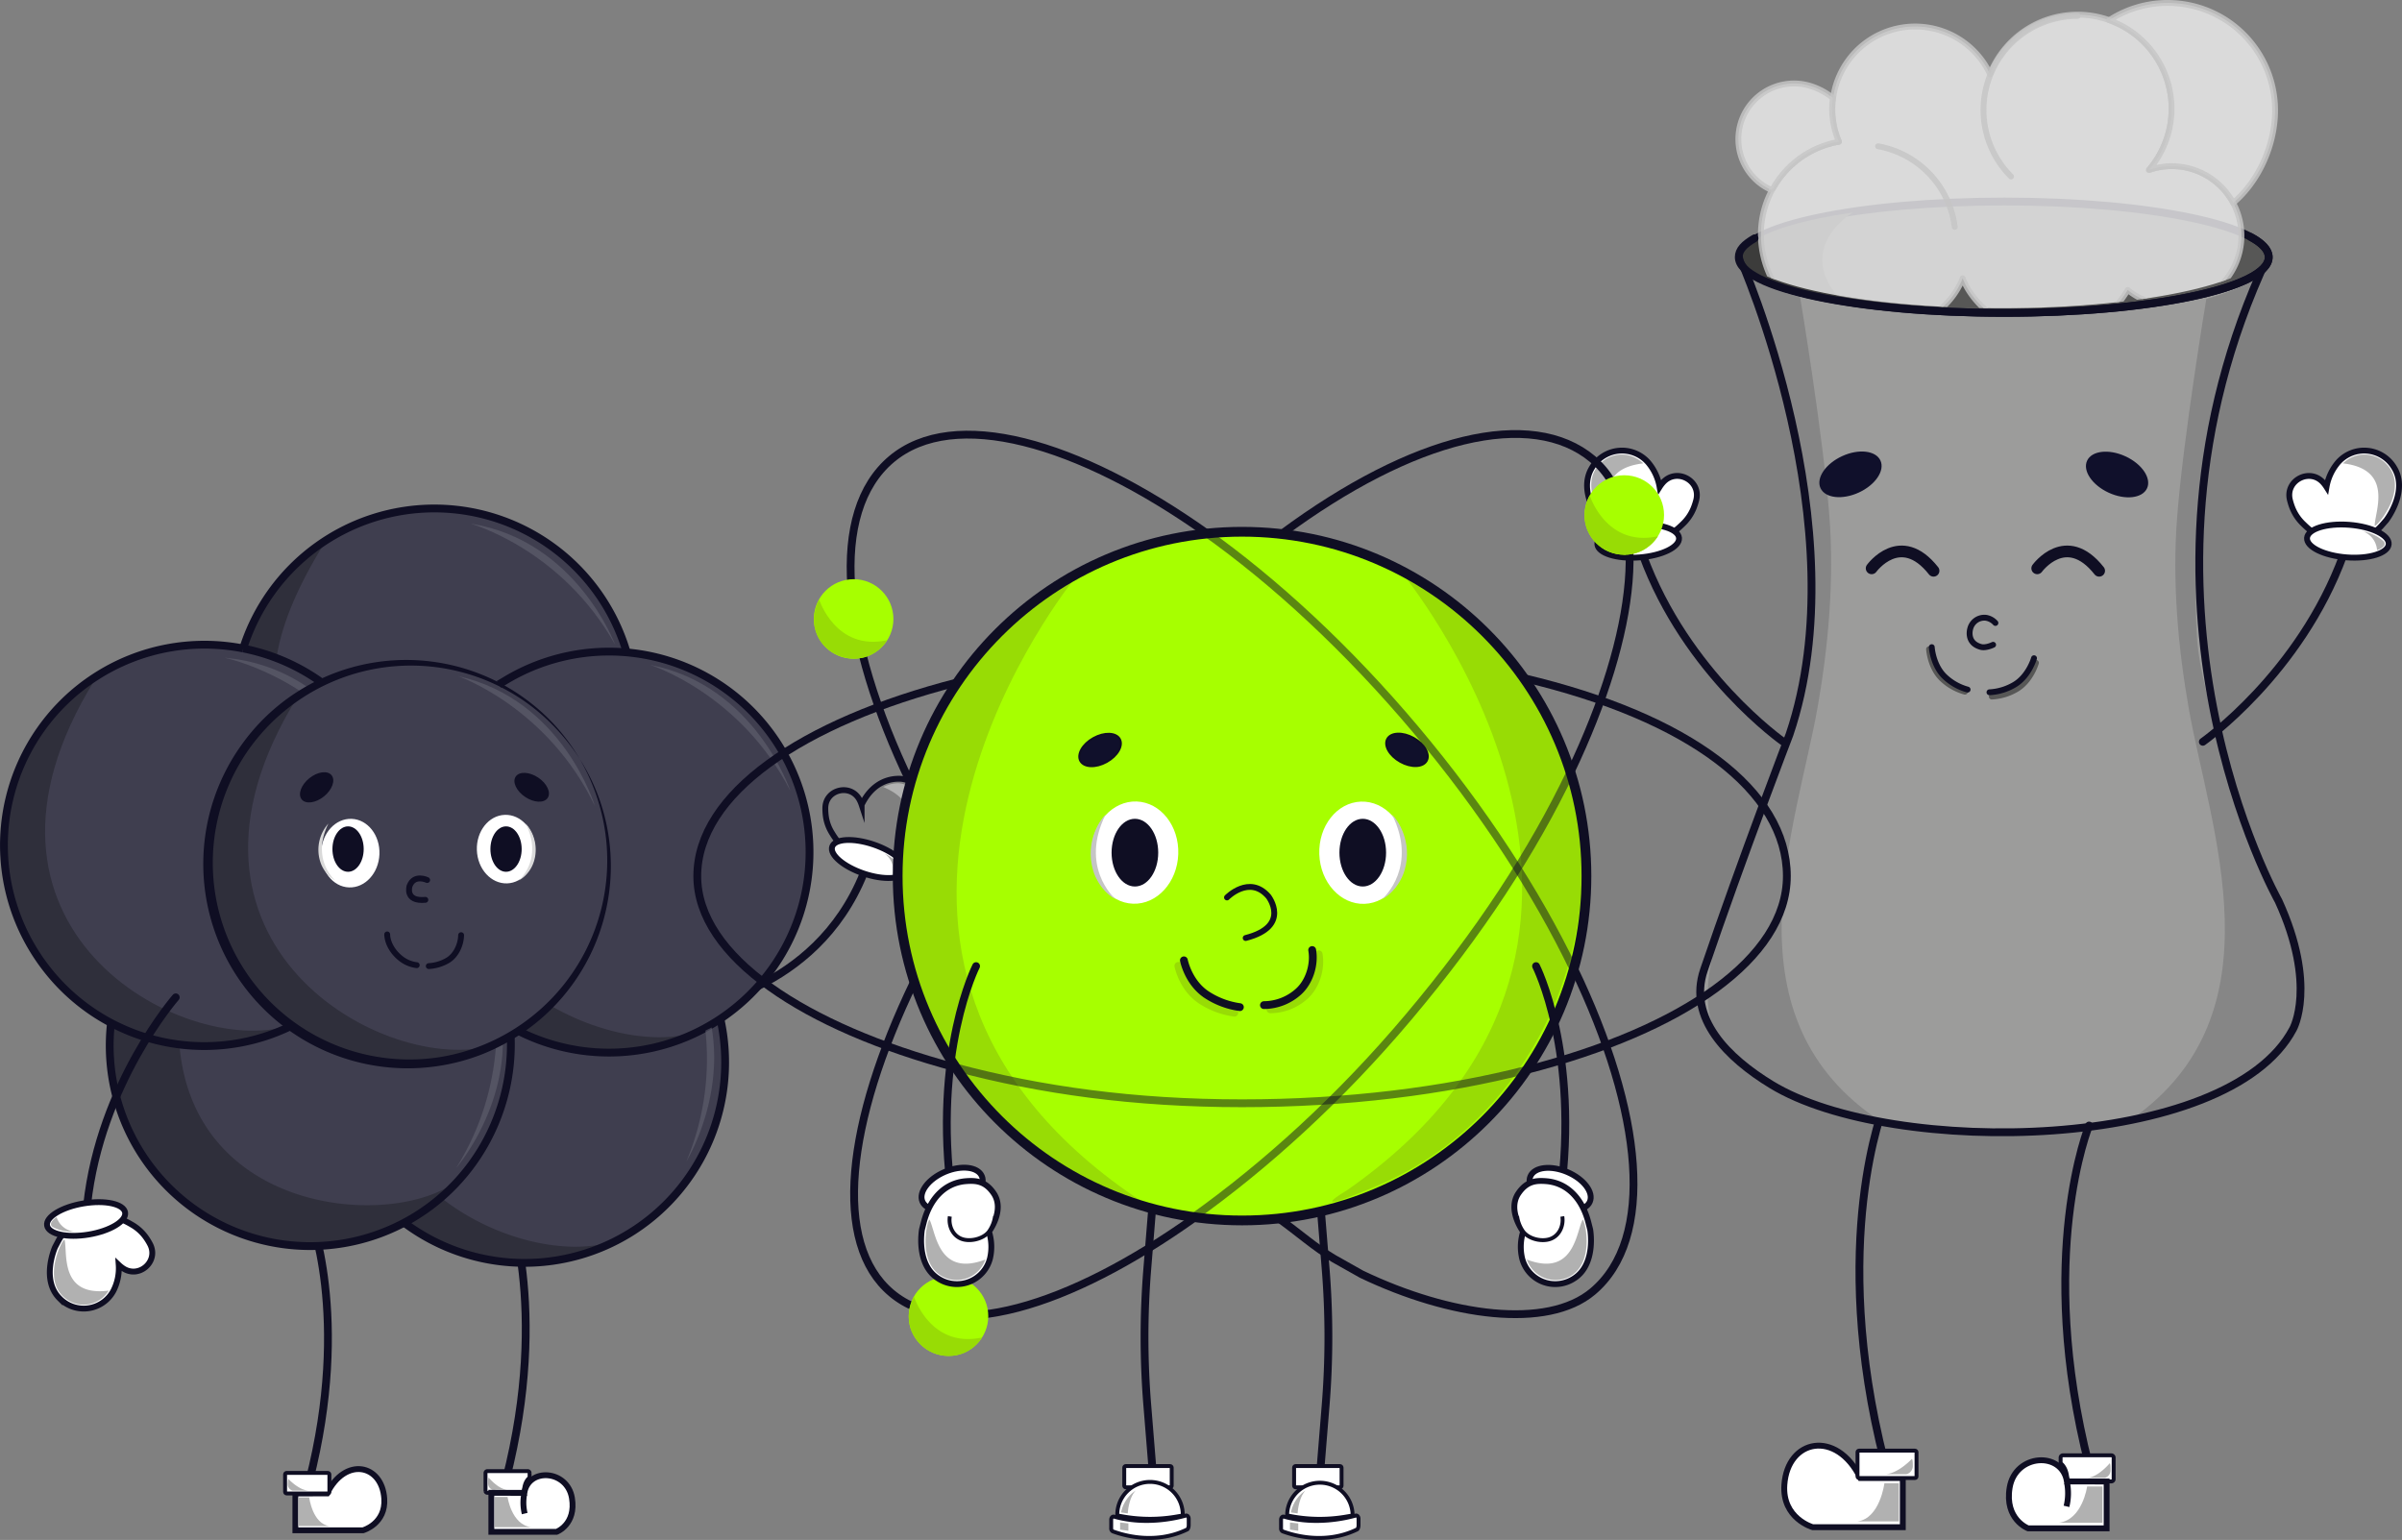 <svg xmlns="http://www.w3.org/2000/svg" xmlns:xlink="http://www.w3.org/1999/xlink" viewBox="0 0 1230.86 789.18"><rect x="0" y="0" width="1230.86" height="789.18" fill="#808080" stroke="none"/><defs><style>.cls-1,.cls-13,.cls-14,.cls-15,.cls-17,.cls-18,.cls-2,.cls-21,.cls-26,.cls-27,.cls-28,.cls-8{fill:none;}.cls-14,.cls-17,.cls-18,.cls-2,.cls-21,.cls-26,.cls-27,.cls-29,.cls-3,.cls-4,.cls-8,.cls-9{stroke:#0f0e23;}.cls-12,.cls-13,.cls-14,.cls-15,.cls-17,.cls-2,.cls-28{stroke-linecap:round;}.cls-13,.cls-14,.cls-15,.cls-17,.cls-18,.cls-2,.cls-21,.cls-26,.cls-27,.cls-28,.cls-29,.cls-3,.cls-4,.cls-9{stroke-miterlimit:10;}.cls-2,.cls-21,.cls-27,.cls-28,.cls-8,.cls-9{stroke-width:4px;}.cls-3,.cls-30,.cls-4{fill:#fff;}.cls-12,.cls-13,.cls-14,.cls-15,.cls-18,.cls-3{stroke-width:3px;}.cls-4{stroke-width:2px;}.cls-5{fill:#b1b1b1;}.cls-6{fill:#9c9c9b;}.cls-7{fill:#868686;}.cls-12,.cls-8{stroke-linejoin:round;}.cls-9{fill:#575756;}.cls-10{fill:#3c3c3b;}.cls-11{clip-path:url(#clip-path);}.cls-12{fill:#ececec;}.cls-12,.cls-13{stroke:#c5c5c5;opacity:0.83;}.cls-15{stroke:#575756;}.cls-16,.cls-29{fill:#10102b;}.cls-17{stroke-width:6px;}.cls-19{fill:#3f3e4f;}.cls-20{fill:#2f2f3b;}.cls-22{fill:#656572;opacity:0.57;}.cls-23{fill:#0f0e23;}.cls-24{fill:#a7ff00;}.cls-25{fill:#98dc05;}.cls-26{stroke-width:5px;}.cls-27{opacity:0.5;}.cls-28{stroke:#98dc05;}.cls-31{fill:#c5c5c5;}.cls-32{fill:#d9d9d9;}</style><clipPath id="clip-path" transform="translate(0 -11.74)"><path class="cls-1" d="M896.74,119.37c7.12,7.6-6.78,14.53-6.78,19.8,0,16.86,60.68,30.53,135.54,30.53S1161,156,1161,139.17c0-5.37,3.47-15.42-7.33-19.8,0,0,24.78-21.24,23-61.95S1131-6.61,1107.1,1.65c0,0-20.26,4.47-26.24,11.59,0,0-43.68-12.47-61.09,23.52,0,0-20.95-41.07-68.15-16.85,0,0-17.71,14.2-16.23,29,0,0-35.7-15.37-53.11,15.62C882.28,64.48,870.78,91.64,896.74,119.37Z"/></clipPath></defs><title>contacto</title><g id="Capa_2" data-name="Capa 2"><g id="Contacto"><path class="cls-2" d="M965.62,577.82s-28.8,70.22,0,182.89" transform="translate(0 -11.74)"/><path class="cls-3" d="M975.06,769.2v25.2H928.89s-15.72-4.44-14.53-21.71c1.62-23.46,26.67-28.57,39-3.49Z" transform="translate(0 -11.74)"/><rect class="cls-4" x="951.84" y="755.16" width="30.23" height="14.04" rx="0.78" transform="translate(1933.92 1512.63) rotate(-180)"/><path class="cls-5" d="M973.05,771.9h-7.43s-2.24,18-13.78,19.54h21.21Z" transform="translate(0 -11.74)"/><path class="cls-5" d="M979.73,759.38s-7.31,7.89-14.11,7.89h11.2a4.39,4.39,0,0,0,3.37-3.95S980.31,759.94,979.73,759.38Z" transform="translate(0 -11.74)"/><path class="cls-6" d="M891.74,144.36S952.88,282.08,917,388.16c0,0-24.35,63.33-43.84,120.65-8.44,24.8,12.22,45.16,34.6,58.8,61.68,37.59,218.79,37.74,266.06-26.51,0,0,13.65-24.11-6.22-67.64,0,0-85.61-133-7.52-329.91Z" transform="translate(0 -11.74)"/><path class="cls-7" d="M895.15,151.76s3.32,5.49,27.3,12.29c0,0,11.9,71.29,15,112.4,2.47,32.31-.46,66-6,97.5-10.85,61.42-48,156.26,29.09,210.34,0,0-48,.57-82.59-46.12,0,0-8.62-16.52,4.18-52.32L916,391c3.9-16,10.17-35.95,11.26-52.87,2.22-34.51-.06-94.18-23.19-161Z" transform="translate(0 -11.74)"/><path class="cls-7" d="M1157.89,152.64s-3.31,5.49-27.3,12.29c0,0-11.9,71.29-15,112.4-2.47,32.31.46,66,6,97.5,10.84,61.42,48,156.26-29.09,210.34,0,0,48,.57,82.58-46.12,0,0,8.62-16.52-4.18-52.32l-33.79-94.91c-3.9-16-10.17-35.94-11.26-52.86-2.22-34.51.06-94.18,23.2-161Z" transform="translate(0 -11.74)"/><path class="cls-8" d="M891.74,144.36S952.88,282.08,917,388.16c0,0-24.35,63.33-43.84,120.65-8.44,24.8,12.22,45.16,34.6,58.8,61.68,37.59,234,34.56,267.28-28.56,0,0,12.43-22.06-7.44-65.59,0,0-87.53-155.11-5.64-329.91Z" transform="translate(0 -11.74)"/><ellipse class="cls-9" cx="1027.23" cy="131.81" rx="135.33" ry="28.54"/><path class="cls-10" d="M949.46,120.64s-31,18.16-5.82,45.35c0,0-53.78-7.55-50.49-25.37C893.15,140.62,896.7,128.31,949.46,120.64Z" transform="translate(0 -11.74)"/><g class="cls-11"><path class="cls-12" d="M1112.86,96.88a35.64,35.64,0,0,0-11.74,2,48.19,48.19,0,1,0-81.34-49.14,42.42,42.42,0,0,0-77.44,34.62,48.2,48.2,0,0,0-40,47.48c0,26.62,21.58,50.41,48.2,50.41,19,0,44.43-3.17,54.91-27.07l.25-.82c6.68,16.8,26,28.8,45.17,28.8a45.43,45.43,0,0,0,39.42-22.82,35.74,35.74,0,1,0,22.53-63.47Z" transform="translate(0 -11.74)"/><path class="cls-12" d="M908.55,108.28a48.23,48.23,0,0,1,33.79-23.91,42.25,42.25,0,0,1-3.14-22.44,34.32,34.32,0,0,0-12.39-6.41A28.52,28.52,0,0,0,907.51,109Z" transform="translate(0 -11.74)"/><path class="cls-12" d="M1114.54,13.37a54.81,54.81,0,0,0-33.68,8.71,48.17,48.17,0,0,1,20.53,76.48l.2.19a35.37,35.37,0,0,1,11.27-1.87,35.75,35.75,0,0,1,31.51,18.84c12.19-10.4,20.18-26.9,21.33-43.63A55.08,55.08,0,0,0,1114.54,13.37Z" transform="translate(0 -11.74)"/><path class="cls-13" d="M1030.52,102.19a48.2,48.2,0,0,1,34.08-82.28" transform="translate(0 -11.74)"/><path class="cls-13" d="M962.39,86.7A48.22,48.22,0,0,1,1001.67,128" transform="translate(0 -11.74)"/></g><path class="cls-2" d="M1153.33,133.19c6,3.21,9.24,6.7,9.24,10.36,0,15.76-60.8,28.54-135.8,28.54S891,159.31,891,143.55c0-3.71,2.64-6.5,8.08-9.68" transform="translate(0 -11.74)"/><path class="cls-2" d="M1128.8,391.9s49.73-34.79,72-95.72" transform="translate(0 -11.74)"/><path class="cls-3" d="M1222.73,278.46s11.58-14.87,4.13-27a17.85,17.85,0,0,0-28.68-2.86,26.39,26.39,0,0,0-6,12.71,18.07,18.07,0,0,0-1.55-2.09c-6.78-8-19.71-1.4-17.22,8.73a31.6,31.6,0,0,0,1.32,4.14,23.51,23.51,0,0,0,5.72,8.34,45.13,45.13,0,0,0,7.39,5.92,26.07,26.07,0,0,0,32.41-5.08Z" transform="translate(0 -11.74)"/><path class="cls-5" d="M1216.87,281.06c0,1.93,18.39-18.45,6.15-31.37a15.51,15.51,0,0,0-20.62-2c-.61.45-1.22,1-1.84,1.52C1226.88,252.24,1216.91,274,1216.87,281.06Z" transform="translate(0 -11.74)"/><ellipse class="cls-3" cx="1203.15" cy="289.04" rx="8.37" ry="20.99" transform="translate(823.04 1454.86) rotate(-85.62)"/><path class="cls-5" d="M1218.08,293.75a11.19,11.19,0,0,0-7.15-9.71,21.78,21.78,0,0,1,10.48,5.09S1224,291.54,1218.08,293.75Z" transform="translate(0 -11.74)"/><path class="cls-2" d="M913.83,391.9s-49.74-34.79-72-95.72" transform="translate(0 -11.74)"/><path class="cls-3" d="M819.89,278.46s-11.57-14.87-4.13-27a17.85,17.85,0,0,1,28.68-2.86,26.39,26.39,0,0,1,6,12.71A17.57,17.57,0,0,1,852,259.2c6.78-8,19.7-1.4,17.22,8.73a31.72,31.72,0,0,1-1.33,4.14,23.25,23.25,0,0,1-5.72,8.34,45.13,45.13,0,0,1-7.39,5.92,26.07,26.07,0,0,1-32.41-5.08Z" transform="translate(0 -11.74)"/><path class="cls-5" d="M825.75,281.06c0,1.93-18.39-18.45-6.14-31.37a15.49,15.49,0,0,1,20.61-2,22.39,22.39,0,0,1,1.84,1.52C815.75,252.24,825.72,274,825.75,281.06Z" transform="translate(0 -11.74)"/><ellipse class="cls-3" cx="839.47" cy="289.04" rx="20.99" ry="8.37" transform="translate(-19.63 53.24) rotate(-4.38)"/><path class="cls-5" d="M824.55,293.75a11.17,11.17,0,0,1,7.14-9.71,21.82,21.82,0,0,0-10.48,5.09S818.63,291.54,824.55,293.75Z" transform="translate(0 -11.74)"/><path class="cls-14" d="M1022.51,331a8.3,8.3,0,0,0-4.8-2.65,7.45,7.45,0,0,0-8.11,5.63s-2.26,7.23,5.51,9.32c1.81.48,4.47-.28,6.23-1.12" transform="translate(0 -11.74)"/><path class="cls-15" d="M1043.28,351.43s-2.62,9.23-10.06,13.53a27.54,27.54,0,0,1-12.55,3.76" transform="translate(0 -11.74)"/><path class="cls-14" d="M1042.29,349.07s-2.64,9.31-10.15,13.65a28,28,0,0,1-12.67,3.8" transform="translate(0 -11.74)"/><path class="cls-15" d="M988.52,344.47s.57,9.58,6.92,15.37a27.5,27.5,0,0,0,11.45,6.37" transform="translate(0 -11.74)"/><path class="cls-14" d="M989.89,343.4s.57,9.57,6.92,15.37a27.61,27.61,0,0,0,11.45,6.37" transform="translate(0 -11.74)"/><ellipse class="cls-16" cx="948.25" cy="254.88" rx="16.91" ry="10.26" transform="translate(-19.73 407.94) rotate(-24.71)"/><ellipse class="cls-16" cx="1084.81" cy="254.88" rx="10.26" ry="16.91" transform="translate(399.83 1122.11) rotate(-65.29)"/><path class="cls-2" d="M1070.5,588.55s-27.45,66.92,0,174.32" transform="translate(0 -11.74)"/><path class="cls-4" d="M1055.92,761.59v-2.92a1.21,1.21,0,0,1,1.29-1.1h24.6a1.21,1.21,0,0,1,1.29,1.1v11.18a1.21,1.21,0,0,1-1.29,1.1l-22.47-.55S1059.66,764.59,1055.92,761.59Z" transform="translate(0 -11.74)"/><path class="cls-5" d="M1081.12,761.59s-6.18,7.52-11.92,7.52h9.46a4,4,0,0,0,2.84-3.76S1081.6,762.13,1081.12,761.59Z" transform="translate(0 -11.74)"/><path class="cls-3" d="M1079.5,771v24h-40.23s-12.18-4.57-9.46-20.88c2.9-17.42,26.87-18.79,29.36-3.14Z" transform="translate(0 -11.74)"/><path class="cls-5" d="M1077.37,773.52h-7.86s-2.37,17.16-14.59,18.63h22.45Z" transform="translate(0 -11.74)"/><path class="cls-3" d="M1059.24,771.73a28.53,28.53,0,0,1-.3,12" transform="translate(0 -11.74)"/><path class="cls-17" d="M959.09,303s14.71-20.29,31.72,1.25" transform="translate(0 -11.74)"/><path class="cls-17" d="M1043.94,303s14.71-20.29,31.73,1.25" transform="translate(0 -11.74)"/><path class="cls-2" d="M353.65,528.18s64.08-7.12,88.9-68.79" transform="translate(0 -11.74)"/><path class="cls-5" d="M459.7,448c-.07.13,24.35-15,8.81-30.83-2.49-2.53-5.76-4.29-9.13-4a17.52,17.52,0,0,0-6.78,1.91C474.66,424.28,463.14,441,459.7,448Z" transform="translate(0 -11.74)"/><path class="cls-18" d="M465.33,446.87s20.8-16.13,4.45-32.24a13,13,0,0,0-9.14-3.8c-5.45,0-13.67,2.17-19.12,13.34a16.72,16.72,0,0,0-.93-2.25c-4.3-8.83-17.58-5.84-17.67,3.94a29.64,29.64,0,0,0,.26,4.16,21.74,21.74,0,0,0,3.2,8.73,43.28,43.28,0,0,0,5.39,7.18,24.47,24.47,0,0,0,30.63,2.9Z" transform="translate(0 -11.74)"/><ellipse class="cls-3" cx="445.07" cy="451.95" rx="7.85" ry="19.69" transform="translate(-125.7 716.9) rotate(-71.3)"/><path class="cls-5" d="M457.55,459.68a10.47,10.47,0,0,0-4.25-10.47,20.43,20.43,0,0,1,8.35,7.05S463.44,459.05,457.55,459.68Z" transform="translate(0 -11.74)"/><path class="cls-2" d="M158.45,633.44s21.62,52.71,0,137.31" transform="translate(0 -11.74)"/><path class="cls-3" d="M151.36,777.12V796H186s11.8-3.33,10.91-16.29c-1.22-17.62-20-21.46-29.31-2.63Z" transform="translate(0 -11.74)"/><rect class="cls-4" x="146.09" y="754.84" width="22.7" height="10.54" rx="0.78"/><path class="cls-5" d="M152.87,779.15h5.58s1.67,13.51,10.34,14.67H152.87Z" transform="translate(0 -11.74)"/><path class="cls-5" d="M147.85,769.75s5.49,5.92,10.6,5.92H150a3.29,3.29,0,0,1-2.53-3S147.42,770.17,147.85,769.75Z" transform="translate(0 -11.74)"/><path class="cls-2" d="M259.26,625.14s22.82,55.64,0,144.92" transform="translate(0 -11.74)"/><path class="cls-4" d="M271.38,769v-2.43a1,1,0,0,0-1.07-.91H249.86a1,1,0,0,0-1.07.91v9.3a1,1,0,0,0,1.07.91l18.68-.46S268.27,771.49,271.38,769Z" transform="translate(0 -11.74)"/><path class="cls-5" d="M250.43,769s5.14,6.25,9.91,6.25h-7.86a3.31,3.31,0,0,1-2.37-3.13S250,769.44,250.43,769Z" transform="translate(0 -11.74)"/><path class="cls-3" d="M251.78,776.78v20h33.44s10.12-3.79,7.86-17.35c-2.41-14.48-22.33-15.62-24.4-2.61Z" transform="translate(0 -11.74)"/><path class="cls-5" d="M253.55,778.92h6.54s2,14.26,12.12,15.48H253.55Z" transform="translate(0 -11.74)"/><path class="cls-3" d="M268.62,777.42a23.69,23.69,0,0,0,.25,10" transform="translate(0 -11.74)"/><path class="cls-19" d="M52.56,356.36A102.34,102.34,0,0,1,124.79,344a102.74,102.74,0,0,1,196.52,2,102.73,102.73,0,0,1,47.95,187.8,102.75,102.75,0,0,1-161.95,104.5A102.71,102.71,0,0,1,57.09,535.68a102.74,102.74,0,0,1-4.53-179.32Z" transform="translate(0 -11.74)"/><path class="cls-20" d="M147.8,537.46C93.51,554.08-30.17,486.82,48.68,360,47,361.23,6.9,385.72,2.82,437.54-.75,482.9,26.66,525.79,69.58,540.88,91.94,548.74,113.91,552.48,147.8,537.46Z" transform="translate(0 -11.74)"/><path class="cls-20" d="M252.91,547.28c-54.28,16.63-179.22-51.7-100.37-178.54-1.67,1.26-40.35,27.21-45.86,77.57-4.94,45.22,23.84,88.25,66.76,103.33C195.8,557.5,218.77,562.77,252.91,547.28Z" transform="translate(0 -11.74)"/><path class="cls-20" d="M266.71,540.18a102,102,0,0,0,9.93,4.1c22.36,7.86,44.58,14.21,78.76-3.4-19.42,6-48.27.66-73-13.66" transform="translate(0 -11.74)"/><path class="cls-20" d="M208.42,638.52a100.87,100.87,0,0,0,25.79,13.54c22.36,7.86,44.81,12.48,79-3.89-23.2,7.11-59.84-1.08-87.16-22.6" transform="translate(0 -11.74)"/><path class="cls-20" d="M141.78,348.29c2.93-18.21,11.72-37.79,25.35-59.72-1.42,1.07-30.55,19.27-42.44,55.54" transform="translate(0 -11.74)"/><path class="cls-20" d="M58.09,536.6A98.43,98.43,0,0,0,63,584.37c15.38,42.82,60,69.75,105.33,65.62,23.6-2.16,45.21-11.61,69.48-36.14-28,28.5-138.38,24.09-145.89-66.81" transform="translate(0 -11.74)"/><path class="cls-21" d="M56.9,535.81A102.75,102.75,0,0,0,211.34,636c33.49-19.85,51.66-56.25,50.39-92.59" transform="translate(0 -11.74)"/><path class="cls-21" d="M265.71,540.12a102.75,102.75,0,1,0-7.28-179.32c-.78.48-2.05,1.18-2.82,1.68" transform="translate(0 -11.74)"/><path class="cls-21" d="M207.14,638.39a102.78,102.78,0,0,0,162-104.52" transform="translate(0 -11.74)"/><path class="cls-21" d="M321.15,346.08a102.75,102.75,0,0,0-196.54-2" transform="translate(0 -11.74)"/><path class="cls-21" d="M124.62,344.07A102.75,102.75,0,0,0,16.37,497.26c27.61,46.6,85.78,63.67,133.52,39.93" transform="translate(0 -11.74)"/><path class="cls-21" d="M164.92,361.56a103,103,0,0,0-40.3-17.49" transform="translate(0 -11.74)"/><path class="cls-22" d="M304.85,424.81s-16.35-54.61-70.11-66.57C234.74,358.24,280.58,374.08,304.85,424.81Z" transform="translate(0 -11.74)"/><path class="cls-22" d="M405,417.05s-17.86-54.12-71.93-64.59C333.11,352.46,379.37,367,405,417.05Z" transform="translate(0 -11.74)"/><path class="cls-22" d="M315.2,342.12s-19.73-53.47-74.13-62.05C241.07,280.07,287.81,293,315.2,342.12Z" transform="translate(0 -11.74)"/><path class="cls-22" d="M158.82,364.75a88.22,88.22,0,0,0-43.73-15.9s18.12,3.6,39.27,17.38" transform="translate(0 -11.74)"/><path class="cls-22" d="M361.48,539.91a136,136,0,0,1-9.74,67s19.29-31.34,12.94-68.6" transform="translate(0 -11.74)"/><path class="cls-22" d="M254.18,547.23a136,136,0,0,1-20.41,63.09s23.66-27.24,23.92-64.47" transform="translate(0 -11.74)"/><path class="cls-23" d="M297,400.58a104,104,0,0,0-12.42-15.82A101.79,101.79,0,0,0,128,395.09a100.78,100.78,0,0,0,97,158.47,102.08,102.08,0,0,0,85.14-115.27A104.54,104.54,0,0,0,297,400.58a103.46,103.46,0,0,1,9.14,18,101.91,101.91,0,0,1,5.39,19.52A103.41,103.41,0,0,1,264,543.52a106.4,106.4,0,0,1-18.41,9.09,104.77,104.77,0,0,1-126-43.42,104.74,104.74,0,0,1,4.87-116.67,103.53,103.53,0,0,1,145.69-21.93,101.88,101.88,0,0,1,14.94,13.66A104.23,104.23,0,0,1,297,400.58Z" transform="translate(0 -11.74)"/><path class="cls-2" d="M90.06,522.86S51.47,567,44.65,629.22" transform="translate(0 -11.74)"/><path class="cls-3" d="M28.21,650.9s-7.42,16.6,2.37,26.28a17.24,17.24,0,0,0,27.54-3.95,25.38,25.38,0,0,0,2.71-13.3,17.9,17.9,0,0,0,1.94,1.59c8.2,5.92,18.79-3.24,14.12-12.16a29.35,29.35,0,0,0-2.2-3.57,22.58,22.58,0,0,0-7.28-6.5,44.21,44.21,0,0,0-8.3-3.84A25.18,25.18,0,0,0,29.9,647.69Z" transform="translate(0 -11.74)"/><path class="cls-5" d="M33.1,647.1c-.44-1.81-13,21.54,1.49,30.83A15,15,0,0,0,54.37,675a21.51,21.51,0,0,0,1.38-1.84C30.38,676.42,34.71,653.76,33.1,647.1Z" transform="translate(0 -11.74)"/><ellipse class="cls-3" cx="44.12" cy="636.45" rx="20.27" ry="8.08" transform="translate(-104.01 4.17) rotate(-9.46)"/><path class="cls-5" d="M29,635.49A10.78,10.78,0,0,0,38,642.93a21,21,0,0,1-11-2.35S24,638.92,29,635.49Z" transform="translate(0 -11.74)"/><path class="cls-2" d="M590.9,625.14l-3,37a430.4,430.4,0,0,0,0,69.62l3,36.95" transform="translate(0 -11.74)"/><path class="cls-2" d="M676.31,625.14l3,37a432.69,432.69,0,0,1,0,69.62l-3,36.95" transform="translate(0 -11.74)"/><rect class="cls-4" x="576.1" y="751.34" width="24.32" height="10.88" rx="0.78"/><path class="cls-4" d="M572.53,788.39a16.78,16.78,0,1,1,33.55,0l-3.38.58a79.27,79.27,0,0,1-26.79,0Z" transform="translate(0 -11.74)"/><path class="cls-4" d="M570.3,796.57c4,1.46,21,7.27,38.05-1,.48-.23.78-1.38.78-2.07v-3.46c0-1-.7-1.8-1.45-1.59-4.76,1.36-20.62,5.14-36.81.54-.75-.22-1.46.54-1.46,1.57V795A1.6,1.6,0,0,0,570.3,796.57Z" transform="translate(0 -11.74)"/><path class="cls-5" d="M574.47,786.84l3.44.5s.34-7.8,4.06-11.72A17.71,17.71,0,0,0,574.47,786.84Z" transform="translate(0 -11.74)"/><polygon class="cls-5" points="578.22 784.5 573.98 783.91 573.98 780.25 578.22 780.73 578.22 784.5"/><rect class="cls-4" x="663.14" y="751.34" width="24.32" height="10.88" rx="0.78"/><path class="cls-4" d="M659.56,788.39a16.78,16.78,0,1,1,33.56,0l-3.39.58A79.21,79.21,0,0,1,663,789Z" transform="translate(0 -11.74)"/><path class="cls-4" d="M657.33,796.57c4,1.46,21,7.27,38.06-1,.48-.23.77-1.38.77-2.07v-3.46c0-1-.69-1.8-1.44-1.59-4.77,1.36-20.63,5.14-36.81.54-.75-.22-1.46.54-1.46,1.57V795A1.61,1.61,0,0,0,657.33,796.57Z" transform="translate(0 -11.74)"/><path class="cls-5" d="M661.51,786.84l3.44.5s.33-7.8,4-11.72A17.71,17.71,0,0,0,661.51,786.84Z" transform="translate(0 -11.74)"/><polygon class="cls-5" points="665.26 784.5 661.02 783.91 661.02 780.25 665.26 780.73 665.26 784.5"/><path class="cls-21" d="M780.83,359.26c84.92,20,134.81,57.91,134.81,101.47,0,42-53.31,78.82-133.26,99.3" transform="translate(0 -11.74)"/><path class="cls-21" d="M806.37,507.73c35.78,74.38,41.92,138.88,9.77,165.91-23.29,19.59-73,12.87-118.37-8.85l-14.21-8c-9.71-5.7-18.31-13.47-28.31-20.59" transform="translate(0 -11.74)"/><ellipse class="cls-24" cx="636.92" cy="448.96" rx="176.92" ry="177.3"/><path class="cls-25" d="M550.41,308.56c-10.26,12.89-148,194.36,31.15,316.58,0,0,25.11,14.47-15.41-2.1-73.67-30.13-115.48-110.28-105.58-187.56C465.85,394.35,500.18,329,550.41,308.56Z" transform="translate(0 -11.74)"/><path class="cls-25" d="M718,304.79c10.4,12.78,150.15,192.74-27.71,316.91,0,0-24.94,14.74,15.39-2.27C779,588.49,819.93,507.9,809.18,430.73,803.46,389.66,768.42,324.63,718,304.79Z" transform="translate(0 -11.74)"/><circle class="cls-26" cx="636.47" cy="448.99" r="176.47"/><path class="cls-21" d="M466.58,413c-35.78-74.38-41.92-138.88-9.77-165.92,31.94-26.86,95.12-9.22,161.76,38.1" transform="translate(0 -11.74)"/><path class="cls-21" d="M489.72,558.84c-77.42-20.7-132.41-56.9-132.41-98.11,0-42,53.32-78.81,133.27-99.29" transform="translate(0 -11.74)"/><path class="cls-21" d="M804.76,407.47c34.2-71.61,41.51-135.07,11.38-160.41-31.31-26.32-91.82-11.78-159.44,38.35" transform="translate(0 -11.74)"/><path class="cls-21" d="M468.43,514.78c-34.83,72.25-42,134.11-11.62,159.62s90.61,7.59,155.6-38.82" transform="translate(0 -11.74)"/><circle class="cls-24" cx="832.33" cy="263.94" r="20.38"/><path class="cls-25" d="M814.62,265.61s8.41,26.73,34.92,20.95c0,0-4.94,8.7-15.45,9.4a20.63,20.63,0,0,1-20.91-13.15C811.55,278.35,811.17,272.51,814.62,265.61Z" transform="translate(0 -11.74)"/><circle class="cls-24" cx="437.43" cy="317.21" r="20.38"/><path class="cls-25" d="M419.72,318.88s8.41,26.73,34.92,20.95c0,0-4.94,8.7-15.45,9.4-9.11.6-17.77-4.57-20.9-13.15C416.66,331.62,416.27,325.78,419.72,318.88Z" transform="translate(0 -11.74)"/><circle class="cls-24" cx="486.04" cy="674.51" r="20.38"/><path class="cls-25" d="M468.33,676.18s8.41,26.74,34.92,21c0,0-4.94,8.69-15.45,9.39a20.59,20.59,0,0,1-20.9-13.14C465.27,688.92,464.88,683.08,468.33,676.18Z" transform="translate(0 -11.74)"/><path class="cls-27" d="M617.29,284.25c36.05,25.59,73.48,60.12,108.31,101.54C760,426.72,787.37,469,806.37,508.49" transform="translate(0 -11.74)"/><path class="cls-27" d="M782.38,560c-42.46,10.88-92.43,17.15-145.91,17.15-55.39,0-103.34-6.73-146.75-18.34" transform="translate(0 -11.74)"/><path class="cls-27" d="M611.63,635.47c36.5-26.06,74.71-60.36,110.4-102.8,36-42.75,63.31-84.52,82.73-125.2" transform="translate(0 -11.74)"/><path class="cls-2" d="M787.12,506.86S809.59,551,799.53,625.37" transform="translate(0 -11.74)"/><ellipse class="cls-3" cx="799.43" cy="621.04" rx="9.45" ry="16.56" transform="translate(-85.52 1100.88) rotate(-66.89)"/><path class="cls-3" d="M814.85,641.82s3.34,18.15-8.63,25.35A17.5,17.5,0,0,1,780,656.68a25.79,25.79,0,0,1,.52-13.76s-8.29-11-2.42-19.63c4.27-6.28,9.06-6.62,14.22-6.22,11.31.9,18.67,9.59,21.62,21.19Z" transform="translate(0 -11.74)"/><path class="cls-5" d="M810.93,636.91c.84-1.62,7.16,22.51-7.16,29.35a15.56,15.56,0,0,1-21.1-8.24c-.11-.26-.22-.53-.32-.8C806.6,666.47,807.75,643.09,810.93,636.91Z" transform="translate(0 -11.74)"/><path class="cls-4" d="M800.57,635.14c.71,4.14-1,9.25-5.48,11.28s-11.6.43-14.57-3.5A17.73,17.73,0,0,1,777.4,635" transform="translate(0 -11.74)"/><path class="cls-2" d="M500.18,506.86S477.71,551,487.77,625.37" transform="translate(0 -11.74)"/><ellipse class="cls-3" cx="487.87" cy="621.04" rx="16.56" ry="9.45" transform="translate(-204.58 229.54) rotate(-23.11)"/><path class="cls-3" d="M472.45,641.82s-3.34,18.15,8.63,25.35a17.5,17.5,0,0,0,26.22-10.49,25.9,25.9,0,0,0-.52-13.76s8.29-11,2.42-19.63c-4.27-6.28-9.06-6.62-14.22-6.22-11.31.9-18.67,9.59-21.62,21.19Z" transform="translate(0 -11.74)"/><path class="cls-5" d="M476.37,636.91c-.84-1.62-7.16,22.51,7.16,29.35a15.56,15.56,0,0,0,21.1-8.24c.11-.26.22-.53.32-.8C480.7,666.47,479.55,643.09,476.37,636.91Z" transform="translate(0 -11.74)"/><path class="cls-4" d="M486.73,635.14c-.71,4.14,1,9.25,5.48,11.28,4.34,2,11.6.43,14.57-3.5A17.73,17.73,0,0,0,509.9,635" transform="translate(0 -11.74)"/><path class="cls-14" d="M628.75,471.67s11.53-11.79,21.23-.52c0,0,11.85,15.25-11.66,21.3" transform="translate(0 -11.74)"/><path class="cls-28" d="M651,529a26.78,26.78,0,0,0,17.8-7c5.45-5,8.23-13.75,6.92-21.22" transform="translate(0 -11.74)"/><path class="cls-2" d="M647.69,526.85a26.71,26.71,0,0,0,17.8-7c5.44-4.95,8.23-13.75,6.91-21.23" transform="translate(0 -11.74)"/><path class="cls-28" d="M603.83,506.73s2.23,11.56,11.89,17.76a41.29,41.29,0,0,0,16.8,6.23" transform="translate(0 -11.74)"/><path class="cls-2" d="M606.67,503.9s2.23,11.55,11.88,17.75a41.34,41.34,0,0,0,16.8,6.23" transform="translate(0 -11.74)"/><ellipse class="cls-29" cx="563.71" cy="396.07" rx="11.56" ry="7.01" transform="translate(-121.44 312.2) rotate(-29.08)"/><ellipse class="cls-29" cx="721" cy="396.07" rx="7.01" ry="11.56" transform="translate(24.41 821.9) rotate(-60.92)"/><ellipse class="cls-30" cx="581.56" cy="448.71" rx="26.21" ry="22.26" transform="translate(112.7 1002.41) rotate(-87.99)"/><ellipse class="cls-23" cx="581.56" cy="436.97" rx="11.95" ry="17.35"/><path class="cls-31" d="M566.54,429.18c-2.39,2.22-10.81,13.66-6.4,28.59,0,0,2.42,9.68,11.52,14.84C570.42,471.46,553.35,455.7,566.54,429.18Z" transform="translate(0 -11.74)"/><ellipse class="cls-30" cx="698.32" cy="448.71" rx="22.26" ry="26.21" transform="translate(-15.33 13.07) rotate(-2.01)"/><ellipse class="cls-23" cx="698.32" cy="436.97" rx="11.95" ry="17.35"/><path class="cls-31" d="M713.34,429.18c2.39,2.22,10.81,13.66,6.4,28.59,0,0-2.42,9.68-11.52,14.84C709.46,471.46,726.53,455.7,713.34,429.18Z" transform="translate(0 -11.74)"/><path class="cls-14" d="M213.55,506.37a16.26,16.26,0,0,1-7.61-3c-4-2.89-7.38-7.76-7.53-12.75" transform="translate(0 -11.74)"/><path class="cls-14" d="M218.89,462.74s-6.6-3.19-9,3c0,0-2.66,8.15,8.08,7.15" transform="translate(0 -11.74)"/><path class="cls-14" d="M219.72,506.85a21.59,21.59,0,0,0,9.57-2.85c4.31-2.46,6.9-8,7-13" transform="translate(0 -11.74)"/><ellipse class="cls-23" cx="272.45" cy="415.21" rx="5.98" ry="9.85" transform="translate(-224.15 400.1) rotate(-56.34)"/><ellipse class="cls-23" cx="162.27" cy="415.21" rx="9.85" ry="5.98" transform="translate(-224.92 182.53) rotate(-38.94)"/><ellipse class="cls-30" cx="178.36" cy="446.88" rx="17.57" ry="14.93" transform="matrix(0.04, -1, 1, 0.04, -274.51, 597.7)"/><ellipse class="cls-23" cx="178.36" cy="435.14" rx="8.01" ry="11.64"/><path class="cls-32" d="M168.29,433.79A20.18,20.18,0,0,0,164,453a17.4,17.4,0,0,0,7.73,10C170.89,462.14,159.45,451.57,168.29,433.79Z" transform="translate(0 -11.74)"/><ellipse class="cls-30" cx="259.31" cy="446.88" rx="14.93" ry="17.57" transform="translate(-15.54 -2.35) rotate(-2.01)"/><ellipse class="cls-23" cx="259.31" cy="435.14" rx="8.01" ry="11.64"/><path class="cls-32" d="M269.38,433.79a20.16,20.16,0,0,1,4.3,19.17,17.4,17.4,0,0,1-7.73,10C266.78,462.14,278.23,451.57,269.38,433.79Z" transform="translate(0 -11.74)"/></g></g></svg>